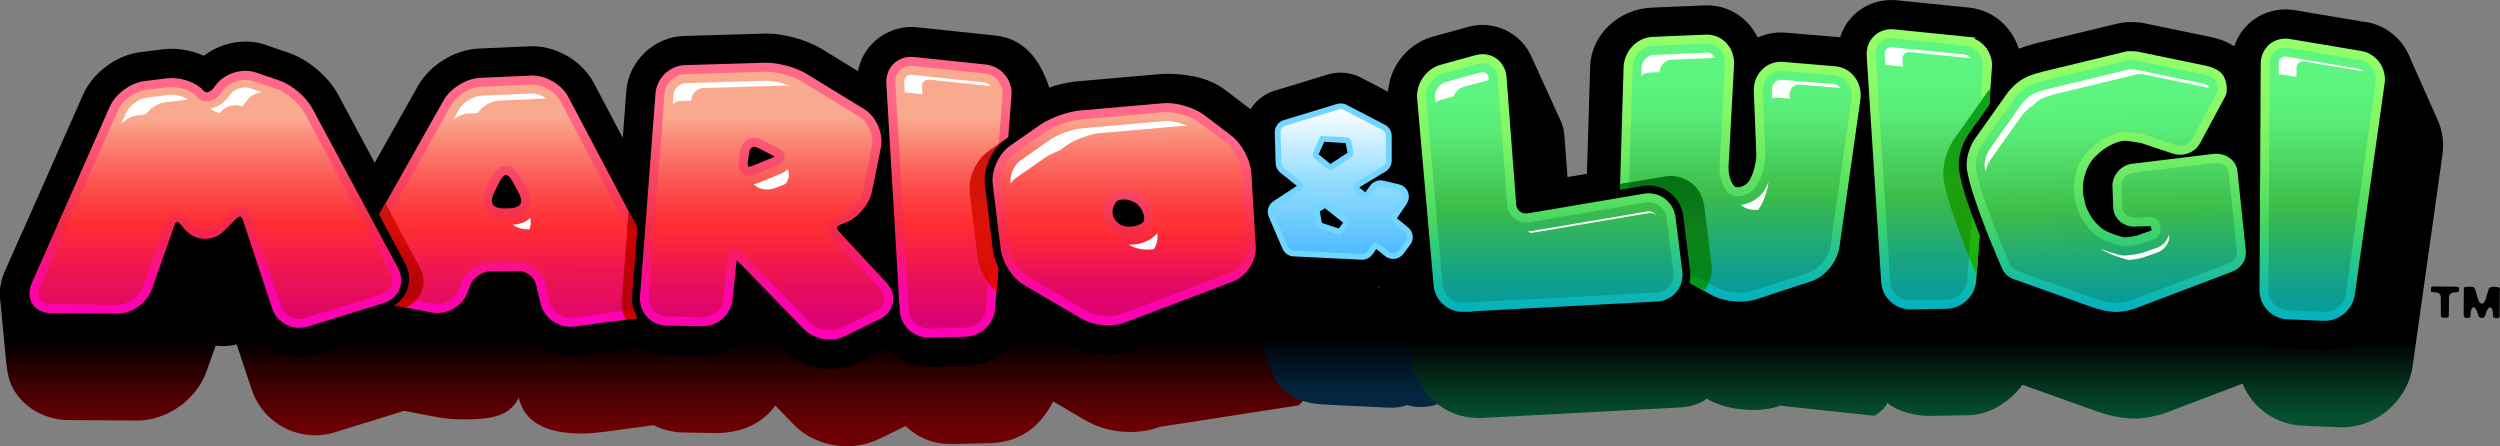 <?xml version="1.0" encoding="UTF-8"?>
<svg id="Layer_2" data-name="Layer 2" xmlns="http://www.w3.org/2000/svg" xmlns:xlink="http://www.w3.org/1999/xlink" viewBox="0 0 555.93 99.22">
  <rect x="0" y="0" width="555.93" height="99.22" fill="#808080" stroke="none"/>
  <defs>
    <style>
      .cls-1 {
        stroke: #000;
        stroke-width: 5.5px;
      }

      .cls-2 {
        fill: url(#linear-gradient-25);
        stroke: url(#New_Gradient_Swatch_1-2);
      }

      .cls-2, .cls-3, .cls-4, .cls-5, .cls-6, .cls-7, .cls-8, .cls-9, .cls-10, .cls-11, .cls-12 {
        stroke-miterlimit: 10;
      }

      .cls-2, .cls-3, .cls-4, .cls-5, .cls-6, .cls-7, .cls-8, .cls-9, .cls-11, .cls-12 {
        stroke-width: 2px;
      }

      .cls-3 {
        fill: url(#linear-gradient-30);
        stroke: url(#New_Gradient_Swatch_1-5);
      }

      .cls-4 {
        fill: url(#linear-gradient-29);
        stroke: url(#New_Gradient_Swatch_1-4);
      }

      .cls-5 {
        fill: url(#linear-gradient-26);
        stroke: url(#New_Gradient_Swatch_1-3);
      }

      .cls-6 {
        fill: url(#linear-gradient-19);
        stroke: url(#New_Gradient_Swatch_1);
      }

      .cls-13 {
        fill: url(#linear-gradient-8);
      }

      .cls-14 {
        fill: url(#linear-gradient-9);
      }

      .cls-15 {
        fill: url(#linear-gradient-3);
      }

      .cls-16 {
        fill: url(#linear-gradient-2);
      }

      .cls-7 {
        fill: url(#linear-gradient-12);
        stroke: url(#linear-gradient-13);
      }

      .cls-8 {
        fill: url(#linear-gradient-10);
        stroke: url(#linear-gradient-11);
      }

      .cls-9 {
        fill: url(#linear-gradient-16);
        stroke: url(#linear-gradient-17);
      }

      .cls-17 {
        fill: url(#linear-gradient);
      }

      .cls-18 {
        fill: #fff;
      }

      .cls-19 {
        fill: url(#linear-gradient-14);
      }

      .cls-20 {
        fill: url(#linear-gradient-21);
      }

      .cls-21 {
        fill: url(#linear-gradient-20);
      }

      .cls-22 {
        fill: url(#linear-gradient-22);
      }

      .cls-23 {
        fill: url(#linear-gradient-23);
      }

      .cls-24 {
        fill: url(#linear-gradient-28);
      }

      .cls-25 {
        fill: url(#linear-gradient-15);
      }

      .cls-26 {
        fill: url(#linear-gradient-27);
      }

      .cls-27 {
        fill: url(#linear-gradient-24);
      }

      .cls-10 {
        fill: url(#linear-gradient-18);
        stroke: #71d5ff;
        stroke-width: 1.29px;
      }

      .cls-11 {
        fill: url(#linear-gradient-6);
        stroke: url(#linear-gradient-7);
      }

      .cls-12 {
        fill: url(#linear-gradient-4);
        stroke: url(#linear-gradient-5);
      }
    </style>
    <linearGradient id="linear-gradient" x1="148.09" y1="99.22" x2="148.09" y2="52.11" gradientUnits="userSpaceOnUse">
      <stop offset=".07" stop-color="#6d0103"/>
      <stop offset=".15" stop-color="#5f0002"/>
      <stop offset=".29" stop-color="#3d0001"/>
      <stop offset=".48" stop-color="#060000"/>
      <stop offset=".5" stop-color="#000"/>
    </linearGradient>
    <linearGradient id="linear-gradient-2" x1="299.21" y1="90.68" x2="299.21" y2="63.97" gradientUnits="userSpaceOnUse">
      <stop offset=".07" stop-color="#032743"/>
      <stop offset=".2" stop-color="#022037"/>
      <stop offset=".42" stop-color="#010e19"/>
      <stop offset=".58" stop-color="#000"/>
    </linearGradient>
    <linearGradient id="linear-gradient-3" x1="427.81" y1="95.02" x2="427.81" y2="4.93" gradientUnits="userSpaceOnUse">
      <stop offset=".02" stop-color="#06502f"/>
      <stop offset=".07" stop-color="#044026"/>
      <stop offset=".16" stop-color="#01180e"/>
      <stop offset=".21" stop-color="#000"/>
    </linearGradient>
    <linearGradient id="linear-gradient-4" x1="-990.11" y1="972.31" x2="-979.63" y2="912.46" gradientTransform="translate(-291.14 -1058.17) rotate(-170.07) scale(1 -1)" gradientUnits="userSpaceOnUse">
      <stop offset=".05" stop-color="#0a9c96"/>
      <stop offset=".15" stop-color="#16a483"/>
      <stop offset=".36" stop-color="#36b853"/>
      <stop offset=".4" stop-color="#3dbd4a"/>
      <stop offset=".7" stop-color="#59ea76"/>
      <stop offset=".71" stop-color="#59eb77"/>
      <stop offset=".82" stop-color="#5cf37e"/>
      <stop offset="1" stop-color="#5ef681"/>
    </linearGradient>
    <linearGradient id="linear-gradient-5" x1="516.4" y1="71.34" x2="516.4" y2="8.59" gradientUnits="userSpaceOnUse">
      <stop offset="0" stop-color="#02b1c2"/>
      <stop offset=".08" stop-color="#0fb8af"/>
      <stop offset=".25" stop-color="#30cb7f"/>
      <stop offset=".35" stop-color="#46d762"/>
      <stop offset=".4" stop-color="#50dc62"/>
      <stop offset=".55" stop-color="#6deb65"/>
      <stop offset=".7" stop-color="#82f666"/>
      <stop offset=".86" stop-color="#8efc67"/>
      <stop offset="1" stop-color="#93ff68"/>
    </linearGradient>
    <linearGradient id="linear-gradient-6" x1="-1054.93" y1="1020.43" x2="-1048.41" y2="960.46" gradientTransform="translate(-509.28 -1060.73) rotate(-173.79) scale(1 -1)" xlink:href="#linear-gradient-4"/>
    <linearGradient id="linear-gradient-7" x1="429.02" y1="68.82" x2="429.02" y2="6.5" xlink:href="#linear-gradient-5"/>
    <linearGradient id="linear-gradient-8" x1="437.36" y1="-76.94" x2="437.36" y2="-35.58" gradientTransform="translate(0 -15.85) scale(1 -1)" gradientUnits="userSpaceOnUse">
      <stop offset=".1" stop-color="#199a0d"/>
      <stop offset=".43" stop-color="#1c9e0f"/>
      <stop offset=".5" stop-color="#1ea011"/>
      <stop offset=".76" stop-color="#159f19"/>
      <stop offset=".9" stop-color="#0e9f20"/>
    </linearGradient>
    <linearGradient id="linear-gradient-9" x1="440.22" y1="61.08" x2="440.22" y2="19.74" gradientUnits="userSpaceOnUse">
      <stop offset="0" stop-color="#13af0f"/>
      <stop offset=".2" stop-color="#24b511"/>
      <stop offset=".51" stop-color="#1fb112"/>
      <stop offset=".83" stop-color="#13a818"/>
      <stop offset="1" stop-color="#0aa11d"/>
    </linearGradient>
    <linearGradient id="linear-gradient-10" x1="477.8" y1="-160.13" x2="476.96" y2="-97.69" gradientTransform="translate(-6.83 -68.52) rotate(-.77) scale(1 -.9) skewX(1.47)" xlink:href="#linear-gradient-4"/>
    <linearGradient id="linear-gradient-11" x1="468.37" y1="69.38" x2="468.37" y2="11.4" xlink:href="#linear-gradient-5"/>
    <linearGradient id="linear-gradient-12" x1="388.43" y1="-48.58" x2="388.22" y2="5.73" gradientTransform="translate(-1.34 13.3) rotate(.21) scale(1 -1.06)" xlink:href="#linear-gradient-4"/>
    <linearGradient id="linear-gradient-13" x1="386.9" y1="67.06" x2="386.9" y2="7.69" xlink:href="#linear-gradient-5"/>
    <linearGradient id="linear-gradient-14" x1="370.35" y1="-80.47" x2="370.35" y2="-54.98" gradientTransform="translate(0 -15.85) scale(1 -1)" gradientUnits="userSpaceOnUse">
      <stop offset=".07" stop-color="#00861c"/>
      <stop offset=".5" stop-color="#0e821a"/>
      <stop offset="1" stop-color="#047015"/>
    </linearGradient>
    <linearGradient id="linear-gradient-15" x1="369.99" y1="64.62" x2="369.99" y2="40.59" gradientUnits="userSpaceOnUse">
      <stop offset="0" stop-color="#04981e"/>
      <stop offset="1" stop-color="#098316"/>
    </linearGradient>
    <linearGradient id="linear-gradient-16" x1="346.25" y1="-81.54" x2="346.04" y2="-26.25" gradientTransform="translate(-1.31 -14.48) rotate(.21) scale(1 -1)" xlink:href="#linear-gradient-4"/>
    <linearGradient id="linear-gradient-17" x1="344.63" y1="69.34" x2="344.63" y2="12.05" xlink:href="#linear-gradient-5"/>
    <linearGradient id="linear-gradient-18" x1="298.04" y1="-72.96" x2="298.04" y2="-39.49" gradientTransform="translate(0 -15.85) scale(1 -1)" gradientUnits="userSpaceOnUse">
      <stop offset="0" stop-color="#4bbaff"/>
      <stop offset=".55" stop-color="#9be0ff"/>
      <stop offset=".69" stop-color="#bceaff"/>
      <stop offset=".9" stop-color="#ecf9ff"/>
      <stop offset="1" stop-color="#fff"/>
    </linearGradient>
    <linearGradient id="linear-gradient-19" x1="114.64" y1="-88.9" x2="114.41" y2="-28.79" gradientTransform="translate(-1.31 -14.48) rotate(.21) scale(1 -1)" gradientUnits="userSpaceOnUse">
      <stop offset="0" stop-color="#dc0075"/>
      <stop offset=".25" stop-color="#ef1650"/>
      <stop offset=".4" stop-color="#ff2d34"/>
      <stop offset=".46" stop-color="#fe383c"/>
      <stop offset=".57" stop-color="#fc5652"/>
      <stop offset=".72" stop-color="#fa8775"/>
      <stop offset=".81" stop-color="#f9a98e"/>
      <stop offset="1" stop-color="#f9aa8f"/>
    </linearGradient>
    <linearGradient id="New_Gradient_Swatch_1" data-name="New Gradient Swatch 1" x1="112.99" y1="72.66" x2="112.99" y2="16.78" gradientUnits="userSpaceOnUse">
      <stop offset="0" stop-color="#ff00ba"/>
      <stop offset=".04" stop-color="#fe01b4"/>
      <stop offset=".18" stop-color="#fd06a2"/>
      <stop offset=".4" stop-color="#f42944"/>
      <stop offset=".52" stop-color="#f73b58"/>
      <stop offset=".82" stop-color="#ff6787"/>
      <stop offset="1" stop-color="#ff6889"/>
    </linearGradient>
    <linearGradient id="linear-gradient-20" x1="143.63" y1="-86.88" x2="143.63" y2="-62.89" gradientTransform="translate(0 -15.85) scale(1 -1)" gradientUnits="userSpaceOnUse">
      <stop offset=".1" stop-color="#b0010d"/>
      <stop offset=".8" stop-color="#cd0000"/>
    </linearGradient>
    <linearGradient id="linear-gradient-21" x1="143.73" y1="71.03" x2="143.73" y2="47.04" gradientUnits="userSpaceOnUse">
      <stop offset="0" stop-color="#ce0016"/>
      <stop offset="1" stop-color="#c30707"/>
    </linearGradient>
    <linearGradient id="linear-gradient-22" x1="141.42" y1="71.04" x2="141.42" y2="68.33" gradientUnits="userSpaceOnUse">
      <stop offset="0" stop-color="#cf0000"/>
      <stop offset=".8" stop-color="#c00"/>
    </linearGradient>
    <linearGradient id="linear-gradient-23" x1="85.59" y1="-84.19" x2="85.59" y2="-61.07" gradientTransform="translate(0 -15.85) scale(1 -1)" gradientUnits="userSpaceOnUse">
      <stop offset=".1" stop-color="#b6000a"/>
      <stop offset=".42" stop-color="#c10509"/>
      <stop offset=".85" stop-color="#d81007"/>
    </linearGradient>
    <linearGradient id="linear-gradient-24" x1="84.74" y1="68.34" x2="84.74" y2="45.23" gradientUnits="userSpaceOnUse">
      <stop offset="0" stop-color="#ca0000"/>
      <stop offset="1" stop-color="#cf120c"/>
    </linearGradient>
    <linearGradient id="linear-gradient-25" x1="172.12" y1="-88.52" x2="171.9" y2="-28.4" gradientTransform="translate(-1.31 -14.48) rotate(.21) scale(1 -1)" gradientUnits="userSpaceOnUse">
      <stop offset="0" stop-color="#dc0075"/>
      <stop offset=".08" stop-color="#de036f"/>
      <stop offset=".18" stop-color="#e70d5e"/>
      <stop offset=".25" stop-color="#ef1650"/>
      <stop offset=".4" stop-color="#ff2d34"/>
      <stop offset=".46" stop-color="#fe383c"/>
      <stop offset=".57" stop-color="#fc5652"/>
      <stop offset=".72" stop-color="#fa8775"/>
      <stop offset=".81" stop-color="#f9a98e"/>
      <stop offset="1" stop-color="#f9aa8f"/>
    </linearGradient>
    <linearGradient id="New_Gradient_Swatch_1-2" data-name="New Gradient Swatch 1" x1="170.48" y1="75.51" x2="170.48" y2="13.96" xlink:href="#New_Gradient_Swatch_1"/>
    <linearGradient id="linear-gradient-26" x1="-1257.39" y1="1023.96" x2="-1250.82" y2="963.58" gradientTransform="translate(-928.17 -1082.58) rotate(-173.79) scale(1 -1)" gradientUnits="userSpaceOnUse">
      <stop offset="0" stop-color="#dc0075"/>
      <stop offset=".2" stop-color="#ef1650"/>
      <stop offset=".35" stop-color="#ff2d34"/>
      <stop offset=".41" stop-color="#fe383c"/>
      <stop offset=".52" stop-color="#fc5652"/>
      <stop offset=".65" stop-color="#fa8775"/>
      <stop offset=".74" stop-color="#f9a98e"/>
      <stop offset="1" stop-color="#f9aa8f"/>
    </linearGradient>
    <linearGradient id="New_Gradient_Swatch_1-3" data-name="New Gradient Swatch 1" x1="211" y1="75.07" x2="211" y2="12.63" xlink:href="#New_Gradient_Swatch_1"/>
    <linearGradient id="linear-gradient-27" x1="219.9" y1="-80.65" x2="219.9" y2="-46.36" gradientTransform="translate(0 -15.85) scale(1 -1)" gradientUnits="userSpaceOnUse">
      <stop offset=".06" stop-color="#d50803"/>
      <stop offset=".2" stop-color="#da0f05"/>
      <stop offset=".45" stop-color="#dd1207"/>
      <stop offset=".95" stop-color="#cc160a"/>
    </linearGradient>
    <linearGradient id="linear-gradient-28" x1="221.96" y1="64.81" x2="221.96" y2="30.51" gradientUnits="userSpaceOnUse">
      <stop offset="0" stop-color="#ea050d"/>
      <stop offset=".26" stop-color="#dc0c0b"/>
      <stop offset=".64" stop-color="#d0130a"/>
      <stop offset="1" stop-color="#cc160a"/>
    </linearGradient>
    <linearGradient id="linear-gradient-29" x1="251.64" y1="-93.64" x2="251.42" y2="-33.63" gradientTransform="translate(-1.31 -14.48) rotate(.21) scale(1 -1)" gradientUnits="userSpaceOnUse">
      <stop offset="0" stop-color="#dc0075"/>
      <stop offset=".15" stop-color="#dd0172"/>
      <stop offset=".24" stop-color="#e1066a"/>
      <stop offset=".31" stop-color="#e80e5b"/>
      <stop offset=".35" stop-color="#ef1650"/>
      <stop offset=".48" stop-color="#ff2d34"/>
      <stop offset=".54" stop-color="#fe353a"/>
      <stop offset=".64" stop-color="#fd4e4c"/>
      <stop offset=".76" stop-color="#fb7568"/>
      <stop offset=".9" stop-color="#f9a98e"/>
      <stop offset="1" stop-color="#f9aa8f"/>
    </linearGradient>
    <linearGradient id="New_Gradient_Swatch_1-4" data-name="New Gradient Swatch 1" x1="249.98" y1="72.32" x2="249.98" y2="22.91" xlink:href="#New_Gradient_Swatch_1"/>
    <linearGradient id="linear-gradient-30" x1="49.51" y1="-88.27" x2="49.28" y2="-28.15" gradientTransform="translate(-1.31 -14.48) rotate(.21) scale(1 -1)" gradientUnits="userSpaceOnUse">
      <stop offset="0" stop-color="#d7006d"/>
      <stop offset=".24" stop-color="#ef1650"/>
      <stop offset=".4" stop-color="#ff2d34"/>
      <stop offset=".46" stop-color="#fe3a3d"/>
      <stop offset=".58" stop-color="#fc5c56"/>
      <stop offset=".74" stop-color="#fa937e"/>
      <stop offset=".79" stop-color="#f9a98e"/>
      <stop offset="1" stop-color="#f9aa8f"/>
    </linearGradient>
    <linearGradient id="New_Gradient_Swatch_1-5" data-name="New Gradient Swatch 1" x1="47.86" y1="72.9" x2="47.86" y2="15.74" xlink:href="#New_Gradient_Swatch_1"/>
  </defs>
  <g id="M_LPJ" data-name="M&amp;amp;LPJ">
    <g>
      <g>
        <path d="M555.27,70.76c-.24,0-.5-.06-.73-.12-.17-.22-.18-.53-.19-.88-.02-.43-.03-.91-.37-1.3-.07-.08-.16-.12-.26-.12-.07,0-.14.02-.2.06-.4.29-.55.76-.68,1.14l-.07.23c-.14.46-.24.75-.54.88-.08.04-.17.05-.28.05-.15,0-.31-.03-.51-.09-.27-.21-.36-.54-.47-.93-.13-.44-.27-.94-.72-1.29-.06-.05-.14-.07-.21-.07-.1,0-.2.04-.26.12-.32.38-.34.86-.36,1.29-.03.61-.07.85-.41.96-.08.02-.19.03-.3.03-.26,0-.5-.07-.68-.13-.2-.29-.2-.68-.18-1.2l.04-5.15c.05-.3.11-.38.21-.4.34-.06.69-.09,1.01-.09.35,0,.67.04.96.1l.16.13s.04.09.06.13c.19.42.32.9.45,1.38.16.6.33,1.22.65,1.79.03.05.08.1.13.13.12.07.24.1.35.1.42,0,.62-.4.73-.61l.04-.08s.02-.04.03-.07l.81-2.66c.22-.22.57-.33,1.05-.33.4,0,.82.08,1.22.16.19.15.19.4.14.89-.02.24-.05.49-.01.73l-.03,4.89c-.04.14-.16.26-.27.28-.13.03-.22.04-.33.04Z"/>
        <path d="M543.71,70.66c-.28,0-.56-.04-.79-.11-.15-.16-.15-.4-.14-.78,0-.11,0-.23,0-.34l-.02-3.42s0-.04,0-.05c-.15-.9-.95-.94-1.48-.97-.27-.01-.57-.03-.66-.14-.06-.07-.08-.21-.05-.42,0-.02,0-.04,0-.07-.03-.32.03-.44.15-.54.09-.09.26-.1.43-.1.11,0,.21,0,.32-.02l4.78.05h.03c.32.04.44.08.48.2.09.23.09.59,0,.84-.14.18-.39.2-.77.22-.49.03-1.24.07-1.4.97,0,.02,0,.04,0,.06l-.04,4.17c-.02.09-.08.33-.24.39-.16.04-.37.06-.58.06Z"/>
      </g>
      <g>
        <path class="cls-17" d="M288.72,90.15l-30.86,4.78c-1.98.75-4.17,1.13-6.52,1.13h-.07c-3.54-.01-6.98-.9-9.7-2.48l-7.38-4.31c-2.93,5.78-7.53,9.12-14.15,9.28l-8.26.19c-3.9.09-7.37-1.16-10.4-4.01l-5.76,2.82c-2.13,1.04-4.59,1.68-7.07,1.68h-.08c-4.52-.01-8.91-1.68-11.91-4.77l-4.15-4.27c-2,2.74-5.97,6.26-13.75,6.11l-6.87-.13c-2.29-.04-4.61-.69-6.43-1.62l-10.92,1.47c-4.8.65-17.02,1.54-19.08-7.55-1.81,3.28-4.14,4.8-12.23,4.8-3.01,0-5-.33-6.99-.71-1.7-.33-4.22-.81-6.27-1.2l-15.43,4.78c-1.44.44-2.9.66-4.37.66h-.05c-6.4-.03-12.05-4.12-14.06-10.18l-3.33-10.04c-1.13.28-2.02.38-3.06.38-.54,0-1.08-.04-1.61-.11l-2.02,5.71c-2.25,6.35-8.78,10.96-15.53,10.96l-15.26-.11c-4.75-.04-9.28-2.37-11.78-6.25-.99-1.53-1.66-3.06-2.04-7.04L.06,66.73c-.21-2.17.14-4.36,1.03-6.35h0s3.66-8.27,3.66-8.27h291.36s1.38,30.99-7.38,38.04Z"/>
        <path class="cls-16" d="M321.82,63.97v24.89c-2.28,1.49-5.76,2.16-8.84,1.22-1.15.39-2.6.65-4.16.58l-14.6-.72c-3.87-.19-9.62-1.39-11.97-8.63l-5.63-17.34h45.21Z"/>
        <path class="cls-15" d="M312.33,64.07l1.29,14.58c.63,7.16,6.5,14.79,16.2,14.28l43.99-2.34c2.34-.12,4.7-1.04,5.67-1.95,2.92,1.63,6.19,2.52,10.55,2.52,2.3,0,4.69-.44,5.76-.96l20.94,2.25c1.17-.51,2.5-1.83,2.99-2.87,2.11,1.97,6.51,2.96,9.45,2.91l8.67-.16c4.9-.09,9.45-3.36,11.88-6.77l16.91,6.04c1.86.66,4.98,1.48,8.2,1.48,1.95,0,5.07-.63,6.8-1.29l17.08-6.48c2.14,5.56,7.66,9.12,13.25,9.35l8.17.34c8.73.36,15.48-6.52,16.38-13.64l6.63-47.02c.37-2.6,0-5.25-1.07-7.65l-6.43-14.44c-1.72-3.87-5.28-6.62-9.46-7.33h0s-213.86,59.15-213.86,59.15Z"/>
        <path d="M285.73,54.37l-.98-16.21c-.3-4.86-2.76-10.91-6.63-13.84l-5.91-4.49c-2.57-1.96-6.74-3.4-12.72-3.42-.5,0-.99.02-1.46.06l-18.45,1.62c-2.49.22-5.24.96-6.24,1.4-2.16-6.49-5.71-10.91-12.07-11.6l-17.37-1.83c-3.59-.37-7.12.94-9.66,3.37-1.8,1.72-2.98,3.95-3.45,6.39l-8.08-4.95c-3.26-1.99-8.29-3.39-12.27-3.41l-18.35.54c-6.68.2-12.3,5.58-12.81,12.24l-.79,10.41-6.44-12.2c-2.53-4.79-8.12-8.14-13.53-8.16-.2,0-.4,0-.59,0l-11.48.51c-5.33.24-10.87,3.65-13.49,8.29l-9.64,17.11-8.12-15.14c-2.14-4-6.64-7.82-10.92-9.29l-5.23-1.8c-1.4-.48-2.88-.73-4.42-.73-3.34.02-6.7,1.15-9.29,3.16-2.18-.98-4.66-1.54-7.17-1.55-.66,0-1.35.04-2.02.12l-4.93.62c-5.34.67-10.59,4.58-12.77,9.5L1.08,60.39c-1.6,3.62-1.35,7.63.66,10.75,2.01,3.11,5.57,4.98,9.52,5.01l14.81.11h.05c5.97,0,11.73-4.07,13.72-9.69l2.61-7.36c1.01.27,2.05.41,3.1.41,1.69,0,3.32-.32,4.84-.96l3.96,11.94c1.74,5.24,6.62,8.78,12.16,8.8h.05c1.27,0,2.54-.19,3.77-.57l15.26-4.72c1.85.35,3.79.72,5.21.99l3.9.76c.81.16,1.64.24,2.47.25h.05c5.59,0,10.85-3.59,12.81-8.76l.19-.51,3.14-.02.52,2.19c1.39,5.86,6.8,10.13,12.86,10.16h.03c.59,0,1.18-.04,1.74-.12l13.52-1.82c1.81,1.05,3.88,1.63,6.04,1.67l7.98.16h.21s.03,0,.04,0c5.11,0,9.68-3.05,11.83-7.46l5.95,6.12c2.64,2.72,6.45,4.28,10.46,4.3h.07c2.18,0,4.31-.48,6.17-1.39l6.35-3.11c2.06,2.17,4.85,3.64,7.96,3.98.46.05.92.07,1.37.07.1,0,.2,0,.3,0l8.12-.19c6.15-.14,11.4-4.67,12.63-10.58l9.82,5.72c2.51,1.47,5.72,2.28,9.03,2.3h.07c2.19,0,4.22-.35,6.04-1.04l24.03-9.13c5.63-2.14,9.6-8.28,9.24-14.28Z"/>
        <path d="M302.91,64.61h-.48s-15.12-.75-15.12-.75c-3.68-.18-6.98-2.49-8.43-5.87l-3.03-7.09c-1.55-3.64-.73-7.75,1.9-10.5-.58-1.21-.91-2.53-.95-3.91l-.2-6.78c-.13-4.36,2.69-8.28,6.86-9.55l11.84-3.6c2.37-.72,5.07-.48,7.3.68l8.49,4.42c3.21,1.67,5.2,4.95,5.21,8.57v5.5c0,.11,0,.22,0,.33,1.41,1.07,2.52,2.52,3.18,4.21.91,2.33.86,4.9-.07,7.18,2.19,3.33,2.16,7.78-.37,11.14l-1.52,2.02c-1.55,2.06-3.93,3.44-6.5,3.77-.38.05-.79.08-1.22.08-1.1,0-2.19-.19-3.21-.55-1.15.47-2.4.72-3.68.72Z"/>
        <path d="M526.19,4.93l-15.87-2.66c-3.55-.6-7.14.36-9.83,2.62-1.71,1.43-2.95,3.31-3.64,5.42-1.86-1.22-3.83-1.78-4.93-2.02l-15.06-3.11c-1.41-.31-3.5-.33-4.76-.17-.63.08-1.42.28-1.78.37l-17.69,4.28-.15.04c-1.35.36-2.52.73-3.57,1.14-1.45-4.76-5.62-8.5-10.78-9.12l-16.25-1.65c-3.59-.37-7.11.83-9.63,3.26-1.44,1.38-2.47,3.1-3.07,4.98-.18-.02-.36-.06-.55-.08l-11.66-.97c-.33-.02-.66-.03-.95-.04-1.82,0-3.58.39-5.17,1.12-.53-1.1-1.22-2.14-2.06-3.07-2.38-2.62-5.63-4.07-9.19-4.08-.18,0-.34,0-.56.01l-11.84.5c-6.96.3-13.45,5.77-13.6,13.33l-.71,23.61-4.32.73-.69-9.2c-.09-1.17-.38-2.32-.87-3.39l-6.51-14.29c-1.92-4.21-6.12-6.92-10.75-6.94h0c-1.1,0-2.23.15-3.34.45l-7.77,2.14c-6.25,1.72-10.54,7.88-9.97,14.34l3.67,41.59c.58,6.58,6.22,11.74,12.82,11.77h.03c.27,0,.52,0,.7-.02l42.98-2.28c2.78-.15,5.34-1.18,7.39-2.91l1.16.65c2.58,1.44,6.02,2.27,9.43,2.29h.1c2.01,0,3.87-.28,5.53-.83l12.34-4.05c2.74-.9,5.2-2.67,7.08-4.95.64,6.05,5.39,10.85,11.47,11.51.45.05.92.08,1.46.08.06,0,.12,0,.18,0l8.02-.15c5.01-.09,9.42-3.09,11.56-7.38.55.26,1.11.5,1.71.67l16.93,6.05.63.2c1.11.35,3.71,1.17,6.99,1.17h.39c2.48-.14,4.94-.86,5.67-1.13l19.36-7.34c1.14,4.96,5.2,9,10.37,9.91.53.09,1.06.15,1.67.18l8.11.34c.18,0,.37.01.55.01,6.48,0,12.18-4.89,13.09-11.37l6.64-47.08c.96-6.79-3.76-13.29-10.52-14.47Z"/>
      </g>
      <g>
        <g>
          <path class="cls-12" d="M524.9,12.31c2.82.49,4.79,3.2,4.39,6.04l-6.64,47.08c-.4,2.83-3.04,5.03-5.9,4.91l-8.11-.34c-.23-.01-.46-.03-.69-.07-2.58-.45-4.52-2.76-4.5-5.37l.27-50.4c.01-1.42.57-2.68,1.59-3.54s2.35-1.2,3.75-.96l15.79,2.65h.04Z"/>
          <path class="cls-18" d="M507.13,16.55c.11,0,.24.01.36.03,0,0,1.31.22,3.18.53v-1.86c.01-.54.19-.97.53-1.26.26-.22.59-.33.97-.33.11,0,.24.01.36.03,0,0,8.5,1.43,13.04,2.19-.32-.31-.72-.53-1.16-.61-.02,0-15.84-2.66-15.84-2.66-.12-.02-.24-.03-.36-.03-.38,0-.71.11-.97.33-.34.29-.52.71-.52,1.26v2.44c.12-.04.26-.07.41-.07Z"/>
        </g>
        <g>
          <path class="cls-11" d="M437.14,9.15h.04c2.85.31,4.99,2.89,4.78,5.74l-3.51,47.51c-.21,2.85-2.7,5.21-5.56,5.26l-8.02.15c-.22,0-.45,0-.67-.03-2.61-.28-4.71-2.47-4.88-5.08l-3.22-50.34c-.09-1.42.39-2.71,1.34-3.63.96-.92,2.26-1.35,3.68-1.21l16.02,1.63h0Z"/>
          <path class="cls-18" d="M419.51,14.46c.08,0,.15,0,.23.01l3.42.35-.1-1.56c-.04-.54.11-.97.43-1.28.27-.26.63-.4,1.07-.4.08,0,.15,0,.23.01l13.6,1.38c-.38-.44-.92-.76-1.55-.84l-16.01-1.63c-.08,0-.15-.01-.23-.01-.44,0-.79.13-1.07.4-.32.31-.46.74-.43,1.28l.15,2.33c.09-.01.17-.04.27-.04Z"/>
          <path class="cls-13" d="M442.6,19.74c-.17.19-.35.38-.52.59l-.13.15-7.6,10.72-.06.1c-1.65,2.66-2.41,5.76-2.08,8.51l.02.13c.9,5.88,5.54,17.01,7.33,21.16l3.05-41.35Z"/>
          <path class="cls-14" d="M442.6,19.74c-.17.19-.35.38-.52.59l-.13.15-1.57,2.22-2.53,34.33c.67,1.65,1.27,3.06,1.7,4.07l3.05-41.35Z"/>
        </g>
        <g>
          <path class="cls-1" d="M475.2,49.38c-.93.12-1.87-.07-2.63-.53-.99-.59-1.6-1.59-1.64-2.67l-.18-4.81c-.07-1.78,1.43-3.69,3.41-3.95l18.14-2.2c1.04-.13,2.1.13,2.91.71.8.59,1.3,1.46,1.36,2.4l1.86,17.69c.1,1.51-.9,2.91-2.48,3.49l-21.58,8.18c-.3.11-2.02.6-3.51.68-2.55,0-4.59-.81-5.11-.94l-17.19-6.14c-1.2-.3-2.14-1.11-2.52-2.17,0,0-6.66-15.04-7.67-21.61-.24-1.98.42-4.17,1.51-5.92l7.41-10.46c2.16-2.49,3.38-3.22,7.1-4.2l17.76-4.3c.18-.05.76-.19.95-.22.48-.06,1.7-.03,2.17.07l15.13,3.13c1.11.24,2.74.9,3.21,1.82.48.92.82,2.63.32,3.57l-5.58,10.38c-.58,1.09-1.71,1.83-3.03,2-.64.08-1.29.02-1.89-.19l-6.86-2.29c-.15-.05-3.43-.72-4.62-.56-1.88.25-4.38,1.56-5.75,2.88l-.62.56c-2.56,2.12-4.19,6.94-3,11.12l.19.88c1.19,3.56,3.5,5.69,5.25,6.56l.69.31c.69.31,3.13,1.1,3.5,1.12,1.19.06,3.24-.41,3.31-.44l3.2-1.12c.24-.09.43-.26.54-.47.1-.22.28-.45.19-.66l-.23-1.23c-.16-.37-.85-.63-1.28-.58-.06,0-.13.02-.19.04l-2.52.04Z"/>
          <path class="cls-8" d="M475.2,49.38c-.93.12-1.87-.07-2.63-.53-.99-.59-1.6-1.59-1.64-2.67l-.18-4.81c-.07-1.78,1.43-3.69,3.41-3.95l18.14-2.2c1.04-.13,2.1.13,2.91.71.8.59,1.3,1.46,1.36,2.4l1.86,17.69c.1,1.51-.9,2.91-2.48,3.49l-21.58,8.18c-.3.11-2.02.6-3.51.68-2.55,0-4.59-.81-5.11-.94l-17.19-6.14c-1.2-.3-2.14-1.11-2.52-2.17,0,0-6.66-15.04-7.67-21.61-.24-1.98.42-4.17,1.51-5.92l7.41-10.46c2.16-2.49,3.38-3.22,7.1-4.2l17.76-4.3c.18-.05.76-.19.95-.22.48-.06,1.7-.03,2.17.07l15.13,3.13c1.11.24,2.74.9,3.21,1.82.48.92.82,2.63.32,3.57l-5.58,10.38c-.58,1.09-1.71,1.83-3.03,2-.64.08-1.29.02-1.89-.19l-6.86-2.29c-.15-.05-3.43-.72-4.62-.56-1.88.25-4.38,1.56-5.75,2.88l-.62.56c-2.56,2.12-4.19,6.94-3,11.12l.19.88c1.19,3.56,3.5,5.69,5.25,6.56l.69.31c.69.31,3.13,1.1,3.5,1.12,1.19.06,3.24-.41,3.31-.44l3.2-1.12c.24-.09.43-.26.54-.47.1-.22.28-.45.19-.66l-.23-1.23c-.16-.37-.85-.63-1.28-.58-.06,0-.13.02-.19.04l-2.52.04Z"/>
          <path class="cls-18" d="M479.77,56.11c1.01-.37,1.78-1.07,2.23-1.97.21-.39.35-.78.43-1.15,0-.03,0-.07-.02-.1l-.12-.66c-.09.29-.2.58-.36.88-.45.9-1.22,1.6-2.23,1.97l-3.15,1.1c-.41.15-2.59.63-4.13.63-.13,0-.26,0-.39,0-1.1-.06-4.14-1.19-4.58-1.39l-.33-.15c.46.33.93.63,1.42.87l.79.36c.39.18,2.73,1.05,4.06,1.32,1.39-.12,2.9-.46,3.23-.58l3.15-1.11Z"/>
          <path class="cls-18" d="M491.04,19.04c-.26-.15-.76-.37-1.24-.47l-15.11-3.13c-.1-.02-.45-.04-.88-.04-.05,0-.26,0-.26,0-.16.03-.48.11-.6.14l-17.8,4.31c-3.24.86-3.89,1.31-5.5,3.16l-7.27,10.26c-.77,1.26-1.16,2.73-1.04,3.87.05.31.11.65.19,1,.16-.78.47-1.6.92-2.35l7.27-10.26c.88-1.01,1.48-1.61,2.37-2.08,1.24-1.33,2.1-1.77,4.93-2.52l17.8-4.31c.12-.03.43-.11.6-.14,0,0,.21,0,.26,0,.42,0,.78.03.88.04l14.59,3.02c-.02-.16-.06-.34-.11-.5Z"/>
        </g>
        <g>
          <path class="cls-7" d="M386.87,66.06c-2.14,0-4.32-.51-5.81-1.34l-15.6-8.7c-2.53-1.41-4.47-4.88-4.41-7.9l.99-33.02c.06-3.13,2.51-5.77,5.47-5.9l11.84-.5c.08,0,.16,0,.24,0,1.4,0,2.69.58,3.64,1.63.95,1.05,1.44,2.45,1.38,3.94l-1.23,22.81c-.09,2.51.98,4.83,2.01,5.34.29.14.65.22,1.03.22,1.09,0,2.28-.55,3.03-1.41,1.16-1.33,2.12-4.53,2.11-6.97l-.57-14.16c0-1.46.51-2.82,1.46-3.82.94-1,2.21-1.54,3.58-1.54.13,0,.27,0,.41.02l11.57.97c1.45.12,2.73.83,3.63,2.01.89,1.17,1.27,2.66,1.08,4.17l-4.64,32.72c-.39,3-2.84,6.06-5.58,6.96l-12.35,4.05c-.92.3-2.05.46-3.26.45h0Z"/>
          <path class="cls-18" d="M390.37,46.7c.2,0,.41-.02.61-.04,1.2-1.64,1.99-4.05,2.32-6.24-.43,1.05-.96,2.02-1.6,2.75-1.16,1.32-2.86,2.2-4.6,2.4.28.23.58.43.89.59.71.35,1.52.53,2.36.53Z"/>
          <path class="cls-18" d="M394.93,21.68c.08,0,.14,0,.2.01l2.85.24-.03-.87c0-.6.23-1.22.64-1.66.37-.39.85-.6,1.38-.6.08,0,.14,0,.2.01l9.1.76s-.02-.03-.02-.04c-.38-.5-.9-.79-1.49-.83l-11.54-.96c-.06,0-.12-.01-.2-.01-.53,0-1.01.21-1.38.6-.42.44-.64,1.06-.64,1.66l.07,1.92c.26-.14.56-.22.87-.22Z"/>
          <path class="cls-18" d="M366.56,16.15l2.46-.1c.13-1.48,1.26-2.72,2.58-2.77l9.75-.41c-.09-.19-.2-.38-.35-.53-.38-.42-.87-.64-1.42-.64l-11.95.51c-1.38.06-2.57,1.41-2.6,2.99l-.05,1.67c.44-.4.99-.67,1.57-.69Z"/>
          <path class="cls-19" d="M380.59,58.85l-1.64-13.16c-.46-3.73-3.63-6.54-7.4-6.56-.43,0-.87.04-1.27.11l-10.02,1.7-.21,7.17c-.06,3.41,2.05,7.19,4.92,8.8l13.86,7.73s.08-.08.12-.12c1.32-1.57,1.9-3.58,1.64-5.65Z"/>
          <path class="cls-25" d="M365.95,55.15c-2.2-1.23-3.95-4.37-3.9-7l.23-7.56-2.01.34-.21,7.17c-.06,3.41,2.05,7.2,4.92,8.8l13.86,7.73s.08-.08.12-.12c.4-.48.73-1,.99-1.55l-13.99-7.8Z"/>
        </g>
        <g>
          <path class="cls-1" d="M325.18,68.34c-2.77-.01-5.13-2.18-5.38-4.93l-3.67-41.59c-.25-2.81,1.76-5.71,4.48-6.45l7.77-2.14c.45-.12.89-.18,1.33-.18,2.31,0,4.12,1.76,4.3,4.15l2.14,28.27c.13,1.74,1.47,3.01,3.18,3.01.2,0,.4-.02.6-.05l25.8-4.37c.29-.05.59-.08.89-.07,2.53,0,4.67,1.92,4.98,4.44l1.5,12.07c.17,1.4-.21,2.75-1.1,3.8-.88,1.05-2.14,1.67-3.55,1.75l-42.98,2.28c-.1,0-.2,0-.3,0h0Z"/>
          <path class="cls-9" d="M325.18,68.34c-2.77-.01-5.13-2.18-5.38-4.93l-3.67-41.59c-.25-2.81,1.76-5.71,4.48-6.45l7.77-2.14c.45-.12.89-.18,1.33-.18,2.31,0,4.12,1.76,4.3,4.15l2.14,28.27c.13,1.74,1.47,3.01,3.18,3.01.2,0,.4-.02.6-.05l25.8-4.37c.29-.05.59-.08.89-.07,2.53,0,4.67,1.92,4.98,4.44l1.5,12.07c.17,1.4-.21,2.75-1.1,3.8-.88,1.05-2.14,1.67-3.55,1.75l-42.98,2.28c-.1,0-.2,0-.3,0h0Z"/>
          <path class="cls-18" d="M340.82,51.75l25.79-4.36c.13-.02.25-.03.37-.03.48,0,.92.19,1.27.48-.37-.51-.97-.83-1.63-.84-.12,0-.24,0-.37.03l-25.79,4.36c-.22.04-.46.04-.69.06.19.13.4.23.6.34.15,0,.31-.01.45-.04Z"/>
          <path class="cls-18" d="M320.33,22.22l2.95-.81c.36-.96,1.17-1.81,2.09-2.07l5.7-1.57-.03-.35c-.06-.84-.58-1.38-1.33-1.38-.17,0-.35.03-.52.07l-7.78,2.14c-1.32.36-2.41,1.93-2.29,3.3l.11,1.29c.33-.29.7-.51,1.09-.62Z"/>
        </g>
        <path class="cls-10" d="M302.8,57.11l-15.12-.74c-.83-.04-1.57-.56-1.9-1.32l-3.04-7.1c-.42-.97-.07-2.1.81-2.68l5.31-3.47c.15-.1.24-.26.25-.43,0-.17-.07-.34-.2-.45l-3.78-3.01c-.5-.4-.8-1-.82-1.64l-.2-6.79c-.03-.98.61-1.86,1.55-2.15l11.85-3.6c.21-.06.42-.09.64-.09.35,0,.7.08,1.01.25l8.5,4.42c.72.38,1.17,1.12,1.17,1.93v5.48c0,.76-.4,1.47-1.05,1.86l-5.97,3.62c-.15.09-.25.25-.26.43-.01.18.06.35.2.46l1.53,1.25c.1.08.22.12.35.12.02,0,.05,0,.07,0,.15-.02.28-.1.37-.22l1.16-1.6c.41-.56,1.07-.9,1.76-.9.17,0,.34.02.51.06l3.49.83c.7.17,1.27.66,1.52,1.33.26.67.17,1.42-.23,2.01l-2.22,3.28c-.16.23-.11.55.11.73l2.54,2.08c.91.74,1.07,2.06.36,3l-1.52,2.01c-.35.47-.89.78-1.47.85-.09.01-.18.02-.27.02-.49,0-.97-.17-1.35-.47l-2.1-1.67c-.1-.08-.22-.12-.34-.12-.03,0-.05,0-.08,0-.15.02-.28.11-.37.23l-.84,1.24c-.41.6-1.08.96-1.8.96h-.11ZM294.65,45.64c-.1,0-.19.03-.28.08l-1.27.77c-.19.12-.29.34-.26.56l.47,2.68c.04.2.17.36.36.42l3.91,1.31c.06.02.12.03.17.03.17,0,.34-.08.44-.22l1.06-1.46c.17-.24.13-.56-.1-.75l-4.17-3.31c-.1-.08-.22-.12-.34-.12ZM294.41,30.89c-.21,0-.41.13-.5.32l-1.3,2.92c-.1.22-.04.49.15.64l2.74,2.24c.1.08.22.12.35.12.1,0,.21-.03.3-.09l3.91-2.56c.18-.12.28-.34.24-.56l-.44-2.3c-.05-.25-.25-.43-.5-.44,0,0-4.94-.3-4.95-.3Z"/>
        <g>
          <path class="cls-6" d="M126.77,71.66c-2.59-.01-5-1.9-5.59-4.39l-1.02-4.3c-.47-1.98-2.6-3.67-4.64-3.67l-6.59.05c-2.11.02-4.53,1.7-5.28,3.68l-.63,1.67c-.86,2.28-3.31,3.92-5.82,3.91-.35,0-.7-.03-1.03-.1l-3.93-.76c-2.41-.47-6.32-1.21-8.73-1.65l-2.13-.39c-1.43-.26-2.5-1.03-3.03-2.16-.53-1.13-.43-2.44.29-3.71l20.88-37.05c1.35-2.39,4.55-4.36,7.29-4.48l11.38-.51c.1,0,.19,0,.29,0,2.68.01,5.75,1.84,6.98,4.17l22,41.68c.68,1.29.74,2.6.18,3.69s-1.67,1.81-3.11,2l-16.99,2.29c-.24.03-.49.05-.74.05h0ZM112.51,37.89c-.81,0-1.71.81-2.38,2.19l-1.15,2.32c-.71,1.42-.79,2.7-.24,3.58.54.87,1.68,1.35,3.22,1.36h.14s1.18-.02,1.18-.02c1.6-.02,2.76-.53,3.29-1.43.52-.9.39-2.16-.37-3.56l-1.28-2.34c-.72-1.33-1.6-2.09-2.41-2.09h0Z"/>
          <path class="cls-18" d="M114.15,49.91s-.08,0-.18,0c.88.69,2.03,1.08,3.35,1.09,0,0,.21,0,.41,0,.31-.8.37-1.69.2-2.59-.9.94-2.22,1.48-3.78,1.5Z"/>
          <path class="cls-18" d="M104.04,25.25l2.15-.1c.91-1.43,3.04-2.71,4.69-2.78l10.56-.47c-.91-.66-2.05-1.12-3.02-1.12l-11.49.51c-1.72.08-3.96,1.46-4.81,2.96l-1.28,2.28c.99-.72,2.19-1.23,3.21-1.28Z"/>
          <path class="cls-21" d="M148.49,67.78c.72-1.4.65-3.04-.18-4.62l-8.51-16.12-1.52,19.87c-.11,1.48.24,2.9,1,4.12l5.34-.72c1.77-.24,3.14-1.14,3.86-2.54Z"/>
          <path class="cls-20" d="M148.79,64.35s-.01-.03-.02-.05c-.11-.38-.27-.77-.47-1.15l-3.42-6.49-5.08-9.63-.29,3.74,7.02,13.31c.52.99.58,1.97.17,2.77-.41.8-1.25,1.32-2.35,1.47l-5.88.79c.17.67.44,1.32.81,1.91l3.1-.42,2.25-.3c.22-.03.44-.07.65-.12.39-.09.75-.22,1.08-.38.03-.01.06-.02.08-.03.15-.07.29-.16.43-.25.03-.02.06-.03.08-.05.08-.05.15-.12.23-.17.54-.41.99-.92,1.31-1.53.54-1.05.64-2.23.3-3.43Z"/>
          <path class="cls-22" d="M144.36,68.33l-5.88.79c.17.67.44,1.32.81,1.91l4.6-.62.48-2.08Z"/>
          <path class="cls-23" d="M77.43,63.96c.67,1.43,2,2.4,3.75,2.72l2.14.39c1.82.33,4.5.84,6.74,1.27,1.71-.63,3-1.84,3.66-3.45.71-1.72.58-3.63-.35-5.37l-7.67-14.3-7.95,14.11c-.88,1.55-.99,3.2-.32,4.62Z"/>
          <path class="cls-27" d="M89.59,68.25c.16.03.32.06.47.09.95-.35,1.77-.89,2.43-1.57h-.07c-2.41-.48-6.33-1.22-8.74-1.66l-2.13-.39c-1.1-.2-1.92-.77-2.31-1.6-.39-.83-.3-1.82.25-2.79l7.33-13.01-1.12-2.09-7.95,14.11c-.55.97-.8,1.98-.74,2.94.03.5.15.99.34,1.47.03.07.05.14.08.21.33.71.84,1.31,1.47,1.77.64.46,1.41.78,2.28.94l2.14.39c1.7.31,4.14.77,6.28,1.18Z"/>
        </g>
        <g>
          <path class="cls-1" d="M184.57,74.51c-1.98,0-3.88-.76-5.11-2.03l-14.52-14.94c-.48-.49-.96-.78-1.31-.78-.52,0-.79.79-.87,1.54l-.85,8.19c-.29,2.8-2.82,5.07-5.63,5.06h-.09s-7.98-.16-7.98-.16c-1.41-.03-2.69-.61-3.62-1.63-.93-1.02-1.38-2.36-1.27-3.76l3.45-45.21c.22-2.84,2.71-5.22,5.56-5.31l17.8-.53c.1,0,.21,0,.32,0,2.59.01,6.26,1.02,8.36,2.31l12.81,7.84c2.36,1.44,3.83,4.82,3.28,7.52l-1.97,9.74c-.55,2.7-3.02,5.5-5.63,6.38l-.51.17c-.85.29-1.41.78-1.57,1.39-.16.61.1,1.31.71,1.97l10.49,11.3c.98,1.06,1.4,2.33,1.16,3.57-.23,1.24-1.07,2.28-2.37,2.91l-7.75,3.79c-.85.42-1.86.63-2.91.63h0ZM167.71,31.65c-1.1,0-1.91.81-2.1,2.13l-.31,2.17c-.11.75,0,1.37.32,1.73.22.26.54.38.95.38.34,0,.71-.08,1.12-.25l4.55-1.86c.9-.37,1.24-.8,1.25-1.07s-.28-.73-1.15-1.18l-3.31-1.7c-.46-.23-.9-.35-1.33-.35h0Z"/>
          <path class="cls-2" d="M184.57,74.51c-1.98,0-3.88-.76-5.11-2.03l-14.52-14.94c-.48-.49-.96-.78-1.31-.78-.52,0-.79.79-.87,1.54l-.85,8.19c-.29,2.8-2.82,5.07-5.63,5.06h-.09s-7.98-.16-7.98-.16c-1.41-.03-2.69-.61-3.62-1.63-.93-1.02-1.38-2.36-1.27-3.76l3.45-45.21c.22-2.84,2.71-5.22,5.56-5.31l17.8-.53c.1,0,.21,0,.32,0,2.59.01,6.26,1.02,8.36,2.31l12.81,7.84c2.36,1.44,3.83,4.82,3.28,7.52l-1.97,9.74c-.55,2.7-3.02,5.5-5.63,6.38l-.51.17c-.85.29-1.41.78-1.57,1.39-.16.61.1,1.31.71,1.97l10.49,11.3c.98,1.06,1.4,2.33,1.16,3.57-.23,1.24-1.07,2.28-2.37,2.91l-7.75,3.79c-.85.42-1.86.63-2.91.63h0ZM167.71,31.65c-1.1,0-1.91.81-2.1,2.13l-.31,2.17c-.11.75,0,1.37.32,1.73.22.26.54.38.95.38.34,0,.71-.08,1.12-.25l4.55-1.86c.9-.37,1.24-.8,1.25-1.07s-.28-.73-1.15-1.18l-3.31-1.7c-.46-.23-.9-.35-1.33-.35h0Z"/>
          <path class="cls-18" d="M175.19,37.61c-.44.4-1.01.79-1.8,1.12l-4.55,1.86c-.42.17-.84.29-1.26.37.77.75,1.8,1.18,2.96,1.18h0c.74,0,1.49-.16,2.26-.47l1.93-.79c.54-.77.67-1.51.69-1.92.01-.3-.02-.79-.23-1.35Z"/>
          <path class="cls-18" d="M151.35,22.45l2.36-.07.02-.27c.1-1.31,1.34-2.5,2.66-2.54l17.8-.53h.23c.45,0,.96.05,1.49.13-1.68-.69-3.88-1.2-5.45-1.21h-.23s-17.8.53-17.8.53c-1.32.04-2.56,1.23-2.66,2.54l-.17,2.18c.48-.45,1.11-.74,1.75-.76Z"/>
        </g>
        <g>
          <path class="cls-5" d="M219.13,15.35h.02c2.86.31,5,2.9,4.78,5.76l-3.65,47.49c-.22,2.84-2.72,5.21-5.57,5.28l-8.12.19c-.23,0-.46,0-.69-.03-2.6-.28-4.68-2.46-4.83-5.06l-2.98-50.49c-.08-1.42.4-2.71,1.36-3.63.96-.92,2.27-1.34,3.69-1.19l16.01,1.68h0Z"/>
          <path class="cls-18" d="M201.49,20.59c.08,0,.16,0,.24.01,0,0,1.41.15,3.39.36l-.09-1.58c-.03-.54.12-.97.44-1.28.27-.26.63-.39,1.06-.39.08,0,.16,0,.24.01,0,0,9.09.96,13.58,1.43-.38-.44-.91-.75-1.5-.82-.01,0-16.04-1.69-16.04-1.69-.08,0-.16-.01-.24-.01-.43,0-.79.13-1.06.39-.32.31-.47.74-.44,1.28l.14,2.33c.09-.01.18-.05.28-.05Z"/>
          <path class="cls-26" d="M221.57,64.81l2.64-34.29-4.36,3.04c-2.82,1.96-4.62,6.01-4.2,9.41l1.77,14.39c.33,2.64,2.01,5.56,4.15,7.45Z"/>
          <path class="cls-24" d="M224.21,30.51l-2.12,1.48-2.37,30.75c.55.76,1.17,1.47,1.85,2.06l2.64-34.29Z"/>
        </g>
        <g>
          <path class="cls-1" d="M246.38,71.32c-1.98,0-3.9-.47-5.27-1.27l-12.8-7.47c-2.35-1.37-4.45-4.55-4.78-7.25l-1.77-14.39c-.34-2.74,1.17-6.13,3.44-7.71l6.58-4.59c2.11-1.47,5.91-2.85,8.47-3.07l18.45-1.62c.25-.02.51-.03.77-.03,2.6,0,5.86,1.06,7.75,2.49l5.92,4.49c2.15,1.63,3.97,5.02,4.13,7.72l.98,16.21c.17,2.77-1.81,5.83-4.41,6.82l-24.04,9.13c-.96.36-2.14.55-3.41.55h0ZM249.79,43.34c-.44,0-.84.05-1.19.16-1.42.44-2.42,2.39-2.18,4.25.24,1.87,2.16,3.53,4.2,3.64l.31.02c.1,0,.2,0,.3,0,2.12,0,3.85-1.05,4.13-2.05.36-1.27-.4-3.4-1.63-4.56-.93-.87-2.52-1.47-3.95-1.47h0Z"/>
          <path class="cls-4" d="M246.38,71.32c-1.98,0-3.9-.47-5.27-1.27l-12.8-7.47c-2.35-1.37-4.45-4.55-4.78-7.25l-1.77-14.39c-.34-2.74,1.17-6.13,3.44-7.71l6.58-4.59c2.11-1.47,5.91-2.85,8.47-3.07l18.45-1.62c.25-.02.51-.03.77-.03,2.6,0,5.86,1.06,7.75,2.49l5.92,4.49c2.15,1.63,3.97,5.02,4.13,7.72l.98,16.21c.17,2.77-1.81,5.83-4.41,6.82l-24.04,9.13c-.96.36-2.14.55-3.41.55h0ZM249.79,43.34c-.44,0-.84.05-1.19.16-1.42.44-2.42,2.39-2.18,4.25.24,1.87,2.16,3.53,4.2,3.64l.31.02c.1,0,.2,0,.3,0,2.12,0,3.85-1.05,4.13-2.05.36-1.27-.4-3.4-1.63-4.56-.93-.87-2.52-1.47-3.95-1.47h0Z"/>
          <path class="cls-18" d="M257.33,51.89c-1.28,1.53-3.57,2.53-6.1,2.53-.09,0-.17,0-.25,0,1.03.61,2.21,1,3.45,1.06l.31.02c.14,0,.3.01.46.01.47,0,.93-.04,1.38-.11.26-.39.48-.8.61-1.24.21-.73.24-1.5.16-2.26Z"/>
          <path class="cls-18" d="M224.76,40.77c.32-.45.68-.85,1.07-1.13l6.58-4.59c.79-.55,1.95-1.11,3.15-1.56l1.89-1.32c1.69-1.18,4.96-2.37,7.01-2.55l18.45-1.62c.16-.01.32-.02.48-.02.23,0,.47.01.71.04-1.4-.66-3.21-1.11-4.67-1.12-.16,0-.32,0-.48.02l-18.45,1.62c-2.05.18-5.32,1.37-7.01,2.55l-6.58,4.59c-1.37.95-2.38,3.23-2.18,4.89l.02.2Z"/>
        </g>
        <g>
          <path class="cls-1" d="M66.54,71.59c-2.31,0-4.35-1.48-5.07-3.66l-6.47-19.53c-.33-.99-.92-1.56-1.62-1.56-.5,0-1.07.28-1.58.8l-2.68,2.68c-.95.96-2.21,1.48-3.52,1.48-1.41,0-2.76-.63-3.71-1.72l-1.01-1.17c-.5-.58-1.04-.89-1.53-.89-.62,0-1.17.53-1.51,1.47l-5.06,14.26c-.92,2.6-3.91,4.7-6.67,4.69l-14.78-.11c-1.44-.01-2.64-.59-3.28-1.58-.64-1-.68-2.33-.1-3.64L25.32,23.84c1.11-2.51,4.12-4.75,6.84-5.1l4.93-.62c.34-.04.69-.06,1.06-.06,2.51,0,5.15,1.04,6.42,2.51.36.42.84.64,1.37.65.84,0,1.74-.53,2.41-1.42l.48-.64c1.24-1.65,3.51-2.72,5.78-2.71.71,0,1.39.11,2.01.32l5.23,1.8c2.52.87,5.49,3.39,6.75,5.75l19.02,35.45c.68,1.26.77,2.62.27,3.84-.5,1.22-1.53,2.12-2.89,2.54l-16.88,5.22c-.51.16-1.04.24-1.57.24h0Z"/>
          <path class="cls-3" d="M66.54,71.9c-2.31,0-4.35-1.48-5.07-3.66l-6.47-19.53c-.33-.99-.92-1.56-1.62-1.56-.5,0-1.07.28-1.58.8l-2.68,2.68c-.95.96-2.21,1.48-3.52,1.48-1.41,0-2.76-.63-3.71-1.72l-1.01-1.17c-.5-.58-1.04-.89-1.53-.89-.62,0-1.17.53-1.51,1.47l-5.06,14.26c-.92,2.6-3.91,4.7-6.67,4.69l-14.78-.11c-1.44-.01-2.64-.59-3.28-1.58-.64-1-.68-2.33-.1-3.64L25.32,24.14c1.11-2.51,4.12-4.75,6.84-5.1l4.93-.62c.34-.04.69-.06,1.06-.06,2.51,0,5.15,1.04,6.42,2.51.36.42.84.64,1.37.65.84,0,1.74-.53,2.41-1.42l.48-.64c1.24-1.65,3.51-2.72,5.78-2.71.71,0,1.39.11,2.01.32l5.23,1.8c2.52.87,5.49,3.39,6.75,5.75l19.02,35.45c.68,1.26.77,2.62.27,3.84-.5,1.22-1.53,2.12-2.89,2.54l-16.88,5.22c-.51.16-1.04.24-1.57.24h0Z"/>
          <path class="cls-18" d="M49.07,24.91c.67-.89,2.05-1.51,3.35-1.51.4,0,.75.06,1.06.16l.31.11c.32-.3.63-.63.91-1l.48-.64c.64-.84,1.91-1.44,3.16-1.5l-2.7-.93c-.31-.11-.66-.16-1.06-.16-1.3,0-2.68.62-3.35,1.51l-.48.64c-1.05,1.39-2.45,2.28-3.94,2.53.6.52,1.31.87,2.07,1.04l.19-.26Z"/>
          <path class="cls-18" d="M30.38,25.68l2.06-.26c.91-1.29,2.62-2.44,4.06-2.62l4.93-.62c.14-.02.28-.02.43-.03-.81-.57-2.25-1.09-3.76-1.09-.22,0-.43.01-.64.04l-4.93.62c-1.69.21-3.79,1.77-4.48,3.33l-1.11,2.5c.95-.96,2.28-1.73,3.43-1.88Z"/>
        </g>
      </g>
    </g>
  </g>
</svg>